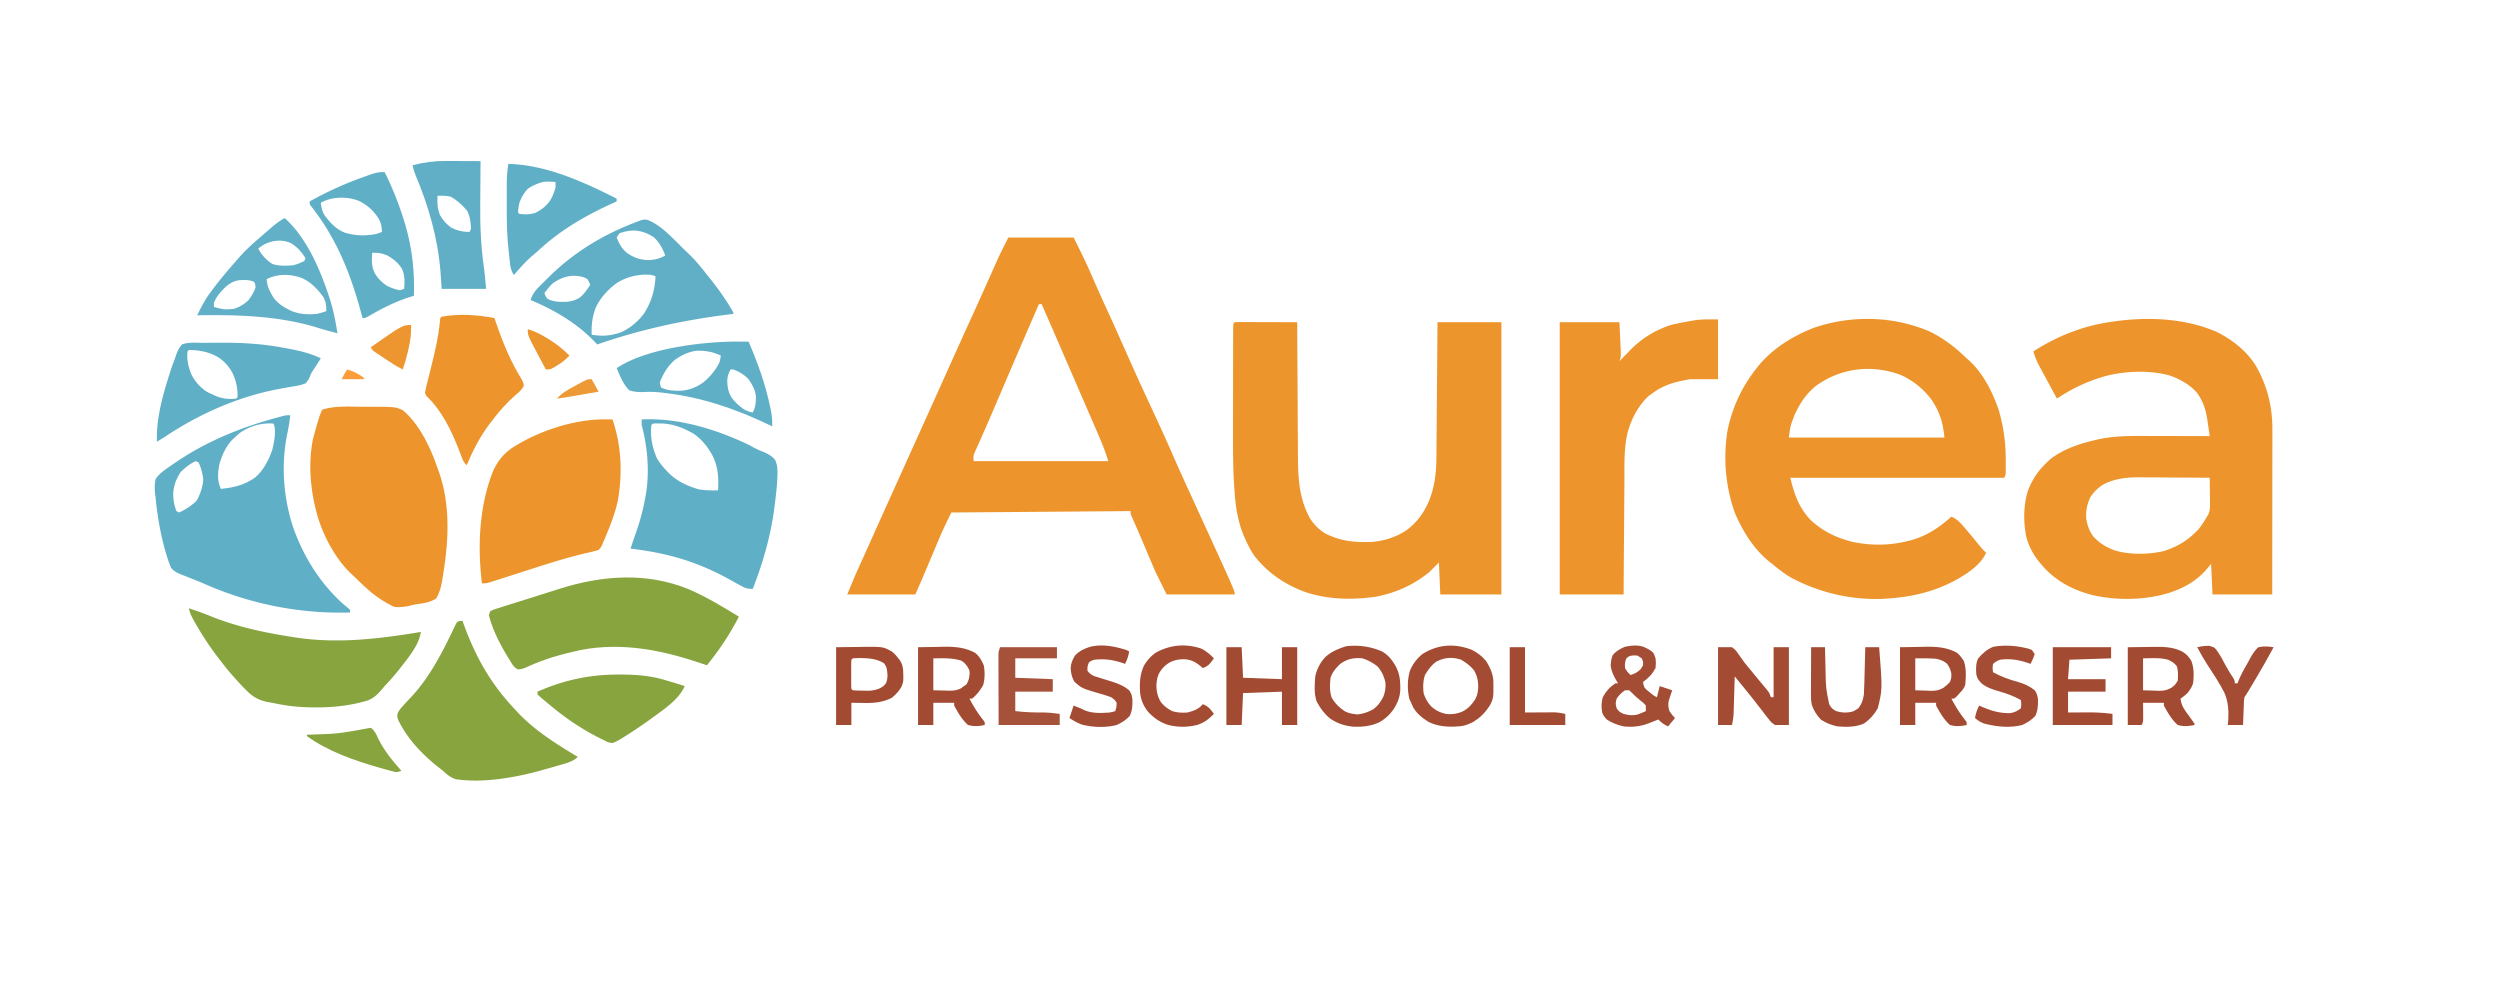 <svg xmlns="http://www.w3.org/2000/svg" width="1800" height="712"><path fill="#ED952C" d="M726 171h47c4.658 9.316 9.213 18.464 13.313 28 3.542 8.144 7.148 16.25 10.875 24.313 4.192 9.08 8.269 18.208 12.31 27.357a2350 2350 0 0 0 19.314 42.518c5.5 11.805 10.934 23.623 16.128 35.567 3.834 8.795 7.812 17.522 11.81 26.245l1.026 2.239q2.58 5.629 5.16 11.258C889 425.35 889 425.35 889 428h-49c-8.04-16.08-8.04-16.08-10.824-22.707l-.95-2.23q-1.462-3.435-2.913-6.875l-2.94-6.916-1.867-4.4a485 485 0 0 0-4.963-11.321C814 370 814 370 814 368l-129 1c-3.222 6.444-6.288 12.787-9.066 19.41l-1.094 2.583a4917 4917 0 0 0-3.403 8.07q-1.704 4.04-3.413 8.08-1.056 2.497-2.107 4.995l-.982 2.327-.842 2.001c-1.665 3.86-3.386 7.694-5.093 11.534h-49c5.625-13.5 5.625-13.5 7.7-18.11l1.445-3.219 1.543-3.421q.84-1.872 1.683-3.743 1.83-4.073 3.665-8.144 3.076-6.834 6.148-13.672a21978 21978 0 0 1 24.502-54.31 21276 21276 0 0 0 23.19-51.434l4.245-9.441a6555 6555 0 0 1 14.226-31.463c4.126-9.052 8.245-18.106 12.298-27.191l.88-1.975a3807 3807 0 0 0 4.087-9.187l1.486-3.335 1.266-2.854c2.439-5.218 5.06-10.35 7.636-15.501m22 48a11490 11490 0 0 0-25 58l-4.602 10.755q-1.508 3.522-3.013 7.044a1388 1388 0 0 1-7.362 16.931l-1.417 3.208a997 997 0 0 1-2.661 5.958l-1.18 2.666-1.037 2.317c-.944 2.378-.944 2.378-.728 6.121h97c-2.524-7.59-2.524-7.59-5.46-14.95l-1.409-3.27-1.506-3.467-1.594-3.694a5717 5717 0 0 0-4.191-9.683q-1.634-3.767-3.263-7.537-4.038-9.332-8.087-18.66-2.98-6.867-5.955-13.739c-5.489-12.677-10.979-25.353-16.535-38zM1388.285 238.242c10.54 4.788 19.432 11.73 27.715 19.758l1.852 1.629c10.02 9.128 16.787 22.687 21.148 35.371 3.6 12.043 5.175 23.82 5.125 36.375l.012 3.02-.004 2.878-.004 2.607C1444 342 1444 342 1443 344h-154c3.024 12.097 6.06 21.18 14.563 30.313 9.1 8.454 19.039 13.102 30.964 15.996 15.399 3.065 30 2.29 44.985-2.41 9.986-3.596 17.63-8.877 25.488-15.899 3.597 1.495 5.631 3.527 8.188 6.438l2.363 2.687a513 513 0 0 1 9.504 11.527c1.574 1.9 3.162 3.649 4.945 5.348-2.803 6.224-7.718 10.327-13.148 14.309-16.503 11.228-34.624 16.733-54.38 18.375q-2.235.164-4.472.316l-3.254.223c-22.673.694-44.808-4.603-64.802-15.123-5.038-2.851-9.502-6.402-13.944-10.1l-2.16-1.668c-11.148-8.976-19.37-22.24-24.84-35.332-6.581-18.57-8.36-38.953-5.281-58.453 3.62-18.52 11.738-34.667 23.886-48.964 10.415-11.821 24.55-20.352 39.228-25.856 26.226-8.8 55.887-8.229 81.452 2.515m-80.902 39.653c-7.064 5.786-11.712 12.84-15.383 21.105-2.977 7.8-2.977 7.8-4 16h112c-1.113-11.131-3.426-18.586-9.687-27.75-5.767-7.509-12.965-13.25-21.57-17.219-20.89-7.856-43.274-5.229-61.36 7.864M1597 239.41c10.794 5.72 20.375 13.166 27 23.59 8.101 13.985 11.961 28.69 12.12 44.866q.004 3.36-.006 6.722v3.728q-.001 5.02-.013 10.04-.007 5.26-.008 10.522-.005 9.945-.021 19.888-.015 11.33-.022 22.658-.016 23.288-.05 46.576h-43l-1-22-3.812 4.563c-7.635 8.419-16.121 12.88-26.836 16.44-17.47 5.193-36.766 5.457-54.554 1.508-12.557-3.22-23.112-8.315-32.58-17.288-6.978-6.991-12.193-14.061-15.03-23.66-2.432-10.878-2.42-23.129.785-33.833 3.682-9.786 9.03-16.981 17.027-23.73 9.47-6.999 20.579-10.623 31.938-13.25l2.091-.495c11.541-2.492 23.492-2.402 35.244-2.353l3.909.005q5.064.006 10.13.024 5.199.014 10.399.02 10.145.016 20.289.049-.652-4.541-1.332-9.078l-.365-2.575c-1.106-7.288-3.005-13.237-7.303-19.347-5.355-6.207-12.352-9.985-20.004-12.715-14.273-3.826-31.348-3.22-45.605.372-12.994 3.643-24.177 8.867-35.391 16.343a4246 4246 0 0 1-6.299-11.633q-1.068-1.977-2.141-3.951-1.548-2.85-3.083-5.705l-1.873-3.46c-1.501-3.043-2.62-6.008-3.604-9.251 17.348-11.073 35.435-18.309 55.938-21.25l3.528-.51c24.346-3.277 50.806-1.99 73.534 8.17m-83.437 109.903c-3.54 2.482-6.16 5.047-8.563 8.687-2.22 4.984-3.282 9.664-2.937 15.125.728 4.85 2.067 8.874 4.937 12.875 4.474 5.053 9.318 7.937 15.605 10.273 10.704 3.248 24.234 3.046 35.082.54 10.186-3.135 17.99-8.024 25.313-15.813a74.5 74.5 0 0 0 6-9l1.06-1.775c1.167-2.762 1.167-4.872 1.135-7.866l-.02-3.242-.05-3.367-.027-3.414q-.036-4.168-.098-8.336-11.619-.106-23.238-.155c-3.599-.016-7.197-.037-10.795-.071-3.482-.033-6.963-.05-10.445-.059a732 732 0 0 1-5.862-.055c-9.517-.002-18.685.872-27.098 5.652"/><path fill="#ED952D" d="M889 232a62 62 0 0 1 4.244-.114h2.73l2.967.016 3.023.005c3.2.005 6.399.018 9.598.03q3.246.008 6.49.014 7.975.017 15.948.049l.007 1.754q.089 21.225.229 42.451c.044 6.844.084 13.687.11 20.53q.04 9.92.117 19.84.025 3.771.035 7.542c.047 17.295.096 33.24 8.498 48.781 3.036 4.7 6.286 8.092 11.004 11.102 11.2 5.679 21.198 6.653 33.55 6.18 9.022-.66 17.718-3.472 25.247-8.508 7.386-5.605 11.894-11.74 15.73-20.133 4.415-10.61 5.612-20.873 5.678-32.248l.03-3.195q.047-5.202.081-10.405l.063-7.234q.082-9.501.153-19.002.077-9.704.161-19.406.161-19.024.307-38.049h46v196h-44l-1-23-7 7c-11.225 9.184-24.57 15.115-38.805 17.688-17.282 2.503-36.717 1.966-53.175-4.461-13.637-5.614-24.35-13.104-33.66-24.727-2.776-3.901-4.83-8.083-6.798-12.437l-.963-2.13c-4.4-10.418-6.053-21.418-6.772-32.634l-.242-3.527c-.774-12.188-.858-24.353-.815-36.561v-7.007q.003-7.238.024-14.474c.017-6.195.021-12.39.02-18.585q.001-7.185.013-14.37l.006-6.864q.004-4.748.022-9.495l-.002-2.865c.011-2.184.073-4.368.147-6.551z"/><path fill="#ED952C" d="M1237 230v43h-20c-10.278 1.83-18.609 3.756-27 10l-3.187 2.25c-7.407 7.242-11.985 15.817-14.813 25.75-2.908 11.824-2.353 24.053-2.414 36.14q-.028 3.507-.059 7.012c-.05 6.115-.09 12.23-.128 18.346-.047 7.357-.109 14.713-.168 22.07-.088 11.144-.158 22.288-.231 33.432h-46V232h43l.563 12.313c.06 1.277.122 2.555.185 3.872l.13 3.053.144 3.127C1167 257 1167 257 1166 260l1.938-1.937 1.394-1.38c1.226-1.237 2.429-2.499 3.617-3.773 8.502-8.929 18.312-15.072 30.051-18.91 4.974-1.223 9.944-2.17 15-3l2.344-.402c5.623-.842 10.849-.598 16.656-.598M261.563 292.875l3.748-.012c19.147.02 19.147.02 24.642 2.434 10.668 8.876 18.206 23.406 23.084 36.233A545 545 0 0 1 315 337l1.148 3.059c8.245 23.834 6.88 49.476 2.852 73.941l-.407 2.662c-.862 5.23-1.87 9.75-4.593 14.338-4.516 2.715-8.82 3.384-14 4q-2.755.606-5.5 1.25c-3.573.73-6.856 1.074-10.5.75-2.538-1.151-4.72-2.29-7.062-3.75l-1.97-1.205c-6.56-4.168-12.105-9.234-17.599-14.7a115 115 0 0 0-3.603-3.36c-11.38-10.47-19.828-25.868-24.576-40.476-5.427-18.29-7.556-37.722-4.002-56.634q.833-3.457 1.812-6.875l.584-2.057c2.55-8.79 2.55-8.79 4.416-12.943 9.204-3.068 19.975-2.155 29.563-2.125"/><path fill="#5FAFC7" d="M209 299c-.59 5.2-1.462 10.192-2.562 15.313-4.113 21.831-2.184 45.107 4.89 66.109 7.493 20.831 19.346 39.767 35.926 54.594l1.934 1.609L252 439v2c-36.464 1.052-72.336-6.188-105.62-20.97-2.54-1.099-5.102-2.125-7.677-3.14l-2.638-1.054a369 369 0 0 0-5.013-1.959c-3.376-1.368-5.583-2.31-7.93-5.15a99 99 0 0 1-3.56-10.164l-.641-2.2c-3.31-11.827-5.472-24.106-6.712-36.322-.186-1.82-.42-3.634-.658-5.447-.262-3.398-.227-6.248.449-9.594 2.645-3.961 6.097-6.336 10-9 .595-.42 1.19-.84 1.804-1.271C147.7 317.965 173.897 307.372 202 300l2.078-.57C206 299 206 299 209 299m-36.437 12.813A86 86 0 0 0 169 315l-1.64 1.52c-4.772 4.951-7.37 10.96-9.36 17.48-1.002 5.381-1.577 10.058-.004 15.352L159 352c9.487-.996 17.127-2.76 24.926-8.39 5.823-5.114 9.572-12.349 12.074-19.61 1.4-5.563 2.625-11.76 1.531-17.43L197 305c-8.474-.788-17.534 1.86-24.437 6.813M141 332c-4.168 1.85-7.573 4.582-10.812 7.75-3.1 4.606-4.844 9.043-5.438 14.582-.133 4.893.531 9.085 2.25 13.668l2 1c4.577-2.121 8.78-4.843 12.438-8.312 2.81-4.834 4.342-9.632 4.937-15.188-.47-4.388-1.5-8.49-3.375-12.5z"/><path fill="#ED952C" d="m436.438 301.938 2.62.027L441 302c6.504 19.069 7.286 38.796 3.813 58.563-1.784 8.156-4.601 15.756-7.813 23.437l-1.441 3.605-1.434 3.27-1.242 2.867L431 396a132 132 0 0 1-8 2c-15.376 3.524-30.304 8.43-45.312 13.25q-5.89 1.892-11.783 3.771-3.645 1.162-7.285 2.337l-3.3 1.053-2.903.933C350 420 350 420 347 420c-3.268-26.867-2.019-55.42 7.996-80.773 3.097-6.87 6.947-11.689 12.961-16.22 19.076-12.586 45.514-21.384 68.48-21.07"/><path fill="#87A43F" d="M495.66 424.155c12.734 5.466 24.546 12.618 36.34 19.845-6.39 12.493-14.174 24.103-23 35l-1.674-.58C478.074 468.352 448.94 462.125 418 468c-12.997 2.854-25.833 6.33-37.926 11.954-2.533 1.158-4.531 2.067-7.347 1.96-2.247-1.19-3.11-2.392-4.477-4.539C361.562 466.692 355.111 455.31 352 443l1-3c2.418-1.1 2.418-1.1 5.675-2.129l3.685-1.183 4.027-1.25q2.067-.655 4.132-1.311 4.349-1.378 8.704-2.733 5.523-1.724 11.036-3.48 4.28-1.358 8.564-2.703 2.03-.638 4.06-1.282c30.57-9.669 62.54-12.09 92.776.226"/><path fill="#5FAFC7" d="M462 302c26.6-1.29 53.54 7.027 77.313 18.375l3.335 1.828a53.6 53.6 0 0 0 7.141 3.219c3.163 1.356 5.909 2.88 8.19 5.54 2.405 4.804 1.814 10.368 1.583 15.6-.361 5.17-.911 10.297-1.562 15.438l-.417 3.383c-2.66 20.382-8.156 39.503-15.583 58.617-4.409 0-5.908-.785-9.691-2.887l-3.366-1.845-3.505-1.955C501.886 404.267 480.745 398.206 454 395c1.397-4.222 2.802-8.439 4.281-12.633 3.04-8.711 5.195-17.244 6.719-26.367l.402-2.344c2.201-15.678.694-32.443-3.402-47.656zm8 3-1 1c-.984 8.453.659 16.233 4 24 2.011 3.36 4.296 6.174 7 9l1.844 1.93c6.017 5.746 13.277 9.072 21.219 11.382 4.704.822 9.178.864 13.937.688.482-9.172.131-16.7-4-25-3.523-6.494-7.862-11.832-14-16-8.017-4.347-15.127-7.153-24.312-7.125l-2.614-.008z"/><path fill="#87A43F" d="m333 447 .592 1.658C342.227 472.635 353.3 492.482 371 511l1.957 2.148C385.259 526.18 400.79 535.764 416 545c-3.805 3.513-8.328 4.544-13.187 5.938l-2.719.788A1001 1001 0 0 1 392 554l-2.163.615c-18.875 5.292-42.302 9.388-61.837 6.385-3.764-1.367-6.123-3.265-9-6q-2.685-2.096-5.375-4.187c-11.297-9.467-20.41-19.196-26.934-32.477C286 516 286 516 286.184 513.918c.978-2.3 2.186-3.766 3.878-5.606l1.93-2.144a273 273 0 0 1 3.828-4.055c13.92-14.821 23.244-33.514 31.895-51.722L329 448c2-1 2-1 4-1M136 438c5.118 1.646 10.144 3.414 15.12 5.448 20.061 8.146 40.513 12.325 61.88 15.552l2.206.335c29.462 4.084 58.719.518 87.794-4.335-1.302 9.82-9.843 19.5-15.71 27.152a185 185 0 0 1-9.126 10.528 96 96 0 0 0-4.016 4.578c-2.854 3.291-5.247 5.367-9.304 7.055-12.1 3.64-24.419 5.062-37.031 5l-3.554-.013c-9.706-.125-18.808-1.16-28.259-3.3l-3.457-.562c-5.398-1.15-9.25-2.991-13.36-6.645-3.932-3.747-7.594-7.718-11.183-11.793l-2.562-2.902c-2.228-2.645-4.344-5.346-6.438-8.098l-1.263-1.621c-5.857-7.536-11.065-15.312-15.862-23.567l-1.435-2.466c-1.96-3.446-3.619-6.44-4.44-10.346"/><path fill="#60AFC7" d="M466.086 158.31c10.351 3.735 20.068 15.186 27.914 22.69l2.055 1.93c5.133 4.944 9.524 10.493 13.945 16.07l1.248 1.557c6.225 7.778 11.858 15.748 16.752 24.443v1l-2.357.288C492.742 230.357 461.367 237.124 430 248l-1.454-1.55C415.515 232.723 399.33 223.308 382 216c1.359-4.057 3.105-6.49 6.113-9.512l2.512-2.531 2.688-2.644 2.757-2.725c18.917-18.473 41.103-31.221 65.902-40.17C464 158 464 158 466.086 158.309M446 168l-2 3c1.981 4.789 3.7 8.148 7.813 11.375 4.272 2.9 8.206 4.333 13.378 4.84 5.375.227 9.033-.776 13.809-3.215-1.966-5.174-4.017-9.017-8-13-4.29-2.89-8.747-4.61-13.91-5.04-3.792.072-7.567.607-11.09 2.04m-1.687 35.625c-6.592 4.772-12.222 10.875-15.57 18.344-2.323 6.355-2.988 12.3-2.743 19.031 7.602 1.226 13.81.85 21.094-1.746 6.692-2.988 12.355-7.81 16.703-13.68 5.352-8.518 7.598-16.587 8.203-26.574-3.01-1.505-5.821-1.259-9.148-1.21-6.726.497-12.793 2.28-18.54 5.835M398 204c-2.3 2.217-4.081 4.425-6 7 .656 1.983.656 1.983 2 4 4.55 2.467 8.927 2.417 13.996 2.305 3.557-.361 6.159-1.1 9.246-2.883 3.243-2.623 5.522-5.932 7.758-9.422a65 65 0 0 0-2-4c-3.077-1.923-6.13-2.23-9.687-2.437-5.915.14-10.482 2.084-15.313 5.437"/><path fill="#ED952C" d="m356 229 1.066 3.156c4.934 14.41 10.455 28.001 18.528 40.953C377 276 377 276 377.063 278.074c-1.616 2.928-4.049 4.856-6.563 6.988-5.852 5.166-10.764 10.719-15.5 16.938-.677.861-1.354 1.722-2.05 2.61-7.1 9.319-12.453 19.596-16.95 30.39-2.098-2.098-2.65-3.343-3.664-6.078l-.949-2.498-1.012-2.674c-5.36-13.724-12.346-28.263-23.262-38.523-.55-1.103-.55-1.103-1.113-2.227.483-3.147 1.143-5.95 2-9q.836-3.328 1.656-6.66l.908-3.634c2.653-10.683 5.143-21.156 6.147-32.128L317 229l1-1c12.543-2.258 25.568-1.348 38 1"/><path fill="#5FAFC7" d="M147.956 246.85c3.743-.092 7.487-.097 11.231-.1l2.402-.003c13.653.012 26.945.867 40.411 3.253l2.682.47c9.103 1.646 17.932 3.477 26.318 7.53l-1.39 2.16-1.86 2.902-1.828 2.848c-1.87 2.809-1.87 2.809-2.664 4.933-.897 2.071-1.7 3.515-3.258 5.157-3.54 1.473-7.162 1.987-10.938 2.562q-3.274.593-6.546 1.204l-3.323.607C170.252 286.055 142.35 298.561 118 315a354 354 0 0 1-5 3c-.631-16.276 4.088-33.185 9-48.563l.969-3.038c.944-2.83 1.97-5.612 3.031-8.399l.977-2.898c1.09-2.768 2.075-4.851 4.023-7.102 5.25-2.024 11.408-.993 16.956-1.15M136 252l-1 1c-.556 6.002.466 10.715 2.672 16.316 2.419 4.888 5.666 8.72 10.055 11.957 1.97 1.238 1.97 1.238 5.273 2.727l1.902.902c4.992 2.145 9.687 2.714 15.098 2.098l1-1c.267-6.191-.941-11.629-3.5-17.25-2.68-4.944-5.586-8.244-10.219-11.418-6.763-3.95-13.43-5.277-21.281-5.332M277 124c5.131 10.43 9.45 20.93 13 32l.696 2.151c5.675 17.89 7.975 36.113 7.304 54.849l-2.062.594c-10.535 3.25-20.303 8.083-29.793 13.656C263 229 263 229 261 229l-.516-1.978c-7.56-28.706-17.858-55.057-36.453-78.499L223 147v-2c12.956-7.226 26.001-13.092 40-18l2.44-.887c3.963-1.4 7.29-2.526 11.56-2.113m-46 22c.33 3.47.929 5.87 2.625 8.938 4.242 5.47 7.914 9.784 14.438 12.5 7.23 2.323 14.929 2.506 22.382 1.101 2.069-.546 2.069-.546 4.555-1.539-.08-3.684-.582-6.185-2.273-9.48-3.67-5.696-7.485-9.176-13.395-12.461-8.38-3.805-20.365-3.723-28.332.941m37 36c-.37 5.018-.558 9.595 1.563 14.25 2.398 4.151 5.378 7.202 9.437 9.75 2.932 1.337 5.818 2.451 9 3l3-1c.368-4.99.554-9.6-1.5-14.25-2.532-4.435-6.146-7.19-10.5-9.75-3.89-1.678-6.813-2.07-11-2"/><path fill="#87A43F" d="m444.25 485.688 2.32-.008c11.64-.005 22.264.808 33.43 4.32q1.977.582 3.957 1.156A307 307 0 0 1 493 494c-4.374 9.989-15.466 16.988-23.957 23.292a323 323 0 0 1-18.918 12.77l-2.501 1.61C445.437 532.99 443.4 534.13 441 535c-3.137-.473-3.137-.473-6-2l-3.34-1.594a330 330 0 0 1-3.598-1.906l-1.96-1.053C414.54 522.111 404.013 514.57 394 506l-2.23-1.824c-1.631-1.344-3.208-2.753-4.77-4.176v-2c18.549-8.178 36.997-12.247 57.25-12.312"/><path fill="#60AFC7" d="m321 115.902 2.185.005c2.272.005 4.543.018 6.815.03q2.33.009 4.66.014 5.67.017 11.34.049l-.02 1.958c-.068 6.865-.112 13.73-.145 20.594q-.022 3.819-.061 7.636c-.163 16.126.465 31.774 2.84 47.737.587 4.678.96 9.38 1.386 14.075h-32l-.75-11.25c-1.923-25.25-8.658-48.517-18.497-71.777C298 123 297.468 121.056 297 119c8.025-2.15 15.684-3.16 24-3.098M315 141c-.274 5.11-.107 9.3 1.902 14.047 2.076 3.693 4.675 6.47 8.098 8.953 4.409 2.097 8.112 3 13 3 1.159-1.951 1.159-1.951 1.02-4.172-.335-4.171-.756-7.3-2.645-11.078-3.512-4.067-7.147-7.525-11.875-10.125-3.217-.804-6.2-.754-9.5-.625"/><path fill="#5FAFC7" d="M366 118c27.331.704 54.093 12.93 78 25v2l-2.754 1.25C421.223 155.41 403.121 165.768 387 181a735 735 0 0 1-4.062 3.438c-4.746 4.115-8.824 8.829-12.938 13.562-2.397-3.595-2.636-6.694-3.062-10.875l-.237-2.086A441 441 0 0 1 366 178l-.276-2.773c-.82-9.146-.877-18.256-.854-27.43.005-2.622 0-5.244-.007-7.865q0-2.538.004-5.077l-.006-2.336c.021-4.92.444-9.646 1.139-14.519m17 16-2.625 1.688c-3.142 3.058-4.847 6.223-6.375 10.312-.595 2.407-.847 4.506-1 7l1 1c3.801.507 7.479.456 11.164-.648 4.413-1.994 7.588-4.624 10.582-8.418 2.077-3.203 3.172-6.266 4.254-9.934v-4c-8.935-.487-8.935-.487-17 3"/><path fill="#61B0C7" d="M205 157c16.492 14.946 26.051 38.29 32.75 59.063 2.44 7.845 3.926 15.84 5.25 23.937q-2.313-.623-4.625-1.25l-3.09-.832a195 195 0 0 1-6.289-1.867c-28.048-8.707-57.874-9.495-86.996-9.051 2.92-6.172 6-11.868 10.125-17.312l1.431-1.92c4.888-6.481 10.1-12.661 15.444-18.768l2.41-2.785c4.56-5.186 9.306-9.783 14.59-14.215q1.72-1.494 3.438-2.992l3.75-3.258 1.801-1.576c3.187-2.75 6.303-5.135 10.011-7.174m-17.707 20.906L186 179c2.35 4.701 5.682 8.065 10 11 4.79 1.66 10.007 1.399 15 1 2.952-.722 5.235-1.668 8-3l1-2c-2.976-4.85-5.913-8.108-10.766-11.082-7.41-3.045-15.662-1.672-21.941 2.988M192 201c.279 5.294 2.367 9.202 5.137 13.598 3.532 4.554 7.906 7.016 13.054 9.43C216.047 226.3 221.78 226.57 228 226c2.454-.498 4.634-1.159 7-2-.136-3.809-.305-6.737-2.156-10.102-4.131-5.69-8.988-10.786-15.469-13.71-8.437-2.97-17.192-3.28-25.375.812m-28.215 4.438c-4.105 3.592-7.64 7.499-9.785 12.562v3c7.024 1.876 7.024 1.876 14.188 1.438 4.203-1.357 7.69-3.294 10.812-6.438 2.056-2.843 3.857-5.672 5-9-.142-2.193-.142-2.193-1-4-3.253-1.626-6.524-1.382-10.113-1.34-3.744.44-6.074 1.59-9.102 3.778"/><path fill="#5FAFC7" d="m533.063 245.938 3.41.027L539 246c6.523 15.072 11.93 30.23 15.375 46.313l.509 2.37c.841 4.172 1.293 8.036 1.116 12.317l-1.538-.747c-24.682-11.946-49.37-20.333-76.712-23.44l-2.222-.266c-3.686-.4-7.189-.563-10.891-.324-4.168.196-7.628.158-11.637-1.223-4.332-4.462-6.693-10.315-9-16 21.654-14.436 63.38-19.333 89.063-19.062M486 259c-4.916 4.233-7.88 9.123-10.469 15.02L475 276l1 3c4.717 2.422 9.71 2.418 14.906 2.309 5.814-.58 10.488-2.513 15.281-5.817C511.123 271.474 515.1 266.68 518 261c.675-2.669.675-2.669 1-5-5.903-2.778-11.085-3.647-17.617-3.473-5.869.82-10.531 3.137-15.383 6.473m40 7c-1.727 3.011-2.32 5.284-2.375 8.75.115 4.338.82 7.593 2.977 11.363 2.636 3.558 5.763 6.373 9.398 8.887 3.28 1.461 3.28 1.461 6 2 2.031-3.935 2.365-7.385 2.25-11.73-.54-4.9-2.695-8.461-5.437-12.457-3.267-3.267-6.504-5.196-10.813-6.813z"/><path fill="#A34C33" d="M1237 466h10c2.629 2.02 2.629 2.02 4.563 4.813l2.222 3.05L1256 477a418 418 0 0 0 4.5 5.5l2.219 2.719q2.393 2.917 4.812 5.812L1270 494l2.25 2.688C1274 499 1274 499 1275 502h2v-36h11v56h-10c-2.7-1.871-2.7-1.871-4.687-4.437l-2.247-2.801L1269 512l-1.66-2.105a326 326 0 0 1-3.235-4.18c-2.953-3.809-5.999-7.54-9.043-11.277l-1.795-2.206L1249 487l-.076 2.675q-.143 4.934-.296 9.868-.065 2.13-.125 4.262a1939 1939 0 0 1-.187 6.144l-.11 3.73A49 49 0 0 1 1247 522h-10zM995 469c4.596 2.676 7.225 6.066 9.875 10.625 3.075 5.803 3.415 10.82 3.336 17.344-.356 5.113-1.853 8.767-4.465 13.12-2.957 4.328-6.112 7.377-10.687 9.946-5.926 2.777-11.747 3.364-18.258 3.211-6.328-.556-11.79-2.277-17.051-5.871-4.206-3.413-7.238-7.594-9.75-12.375-1.956-5.679-1.446-12.104-1-18 1.223-5.457 3.427-9.738 7.188-13.875 4.455-4.063 9.551-6.122 15.25-7.875 9.212-.899 16.937.13 25.562 3.75m-30 9c-3.196 3.05-5.595 5.784-7 10-.505 4.868-.825 9.736.871 14.39 2.419 4.156 5.43 7.006 9.383 9.7 2.893 1.508 5.647 1.898 8.871 2.285 4.456-.431 7.577-1.513 11.496-3.637 3.456-2.525 5.41-5.284 7.375-9.058 1.326-3.539 1.782-6.46 1.516-10.227-.925-4.435-2.63-7.958-5.512-11.453-3.414-2.783-6.832-4.61-11-6-6.34-.537-10.756.28-16 4M1059.2 467.676c4.372 2.067 7.697 4.616 10.8 8.324 2.753 4.367 4.86 8.879 5.203 14.074.158 12.208.158 12.208-2.105 17.125-3.303 5.419-7.173 9.518-12.66 12.738-3.525 1.766-6.461 2.824-10.438 3.063l-2.46.152c-6.614.232-12.479-.385-18.54-3.152-4.61-2.805-8.63-5.891-11.437-10.562L1016 506l-1.25-2.687c-1.494-6.6-1.524-13.522.313-20.063 1.945-4.973 4.888-8.79 8.937-12.25 11.192-7.036 22.813-7.903 35.2-3.324m-25.34 8.914c-3.355 2.544-5.723 5.81-7.86 9.41-1.457 4.37-1.481 8.432-1 13 1.122 3.707 2.791 6.666 5.39 9.535 3.24 2.923 6.384 4.516 10.61 5.465 4.275.484 7.583.01 11.563-1.5 4.298-2.05 6.665-4.721 9.343-8.598 1.835-3.191 2.299-5.972 2.407-9.59-.07-4.392-.736-7.659-2.903-11.488-2.566-3.32-5.82-5.694-9.41-7.824-6.316-2.105-12.313-1.662-18.14 1.59"/><path fill="#A34B32" d="m661 466 14.313-.25 4.442-.11c8.06-.068 15.027.537 22.245 4.36 3.232 2.544 4.774 5.465 6.375 9.25.8 4.795.715 9.008-.375 13.75-2.11 3.928-4.627 7.077-8 10h-2c2.88 5.506 5.972 10.52 9.863 15.371L709 520v2c-4.28.926-7.753 1.174-12 0-4.348-3.764-7.289-8.998-10-14v-2h-15v16h-11zm11 8v23l8.188.188 2.551.082c3.64.04 5.873-.08 9.202-1.707L694 494l1.75-1.187c1.673-2.427 2.115-4.84 2.383-7.747-.019-2.385-.019-2.385-1.82-5.441-2.087-2.563-2.087-2.563-4.125-3.937C685.448 473.569 679.137 474 672 474M1368 466l14.313-.25 4.442-.11c8.033-.068 15.07.489 22.245 4.36 2.222 1.894 3.4 3.494 5 6 1.823 5.469 1.479 11.3 1 17-.986 2.764-1.923 3.807-4 6l-2.125 2.375L1407 503h-2c2.88 5.506 5.972 10.52 9.863 15.371L1416 520v2c-4.28.926-7.753 1.174-12 0-4.348-3.764-7.289-8.998-10-14v-2h-15v16h-11zm11 8v23l8.125.25 2.524.11c4.08.06 6.102-.223 9.78-2.25 2.544-2.017 2.544-2.017 4.571-4.11.946-2.75.946-2.75 1-6-.994-3.735-.994-3.735-3-7-2.698-2.249-4.7-2.934-8.125-3.687-4.943-.4-9.916-.313-14.875-.313M1532 466l14.438-.187 4.497-.083c7.177-.045 13.518.115 20.065 3.27 3.346 2.037 4.787 3.648 6.813 7 1.931 5.151 1.847 10.6 1.187 16-.98 2.951-2.044 4.463-4 7-2.75 2.438-2.75 2.438-5 4 .42 4.066 1.934 6.706 4.287 10.012l1.275 1.738A527 527 0 0 1 1580 521v1c-4.28.926-7.753 1.174-12 0-4.348-3.764-7.289-8.998-10-14v-2h-15l.063 6.875c.062 6.875.062 6.875-1.063 9.125h-10zm11 8v23l8.125.25 2.524.11c4.038.06 6.119-.236 9.78-2.188 2.719-2.093 2.719-2.093 4.571-5.172.237-3.728.373-6.744-.687-10.312-1.832-2.355-3.623-3.404-6.313-4.688-5.835-1.565-12.01-1.067-18-1"/><path fill="#A44D35" d="M1182.96 465.57c2.553 1.023 4.767 2.212 6.915 3.93C1191 471 1191 471 1192 474c.313 3.313.313 3.313 0 7-2.311 4.366-5.014 7.121-9 10 .252 1.892.252 1.892 1 4 1.538 1.723 1.538 1.723 3.438 3.188l1.87 1.542c1.675 1.336 1.675 1.336 3.692 2.27l2-8 9 3-.691 2.012-.871 2.675-.88 2.637c-.622 2.983-.447 4.777.442 7.676 1.965 2.77 1.965 2.77 4 5l-5 6c-2.884-1.293-4.872-2.66-7-5l-1.937.813L1189 520l-1.95.8c-6.065 2.299-11.595 2.888-18.05 2.2-4.444-.95-8.073-2.428-11.937-4.812C1155 516 1155 516 1153.625 513.25c-.775-4.032-.718-7.29.375-11.25 2.33-4.327 4.944-7.225 9-10h2l-1.129-1.836c-2.02-3.576-3.706-6.763-4.191-10.879.135-2.642.442-4.789 1.32-7.285 2.314-3.188 5.32-4.69 8.875-6.312 4.494-.99 8.65-1.408 13.086-.118m-10.148 6.993L1171 474c-1.178 3.324-1.178 3.324-1 7 1.79 2.929 1.79 2.929 4 5 3.193-.976 4.96-1.96 7.375-4.312L1183 479c.096-2.688.096-2.688-1-5l-3-2c-3.73-.166-3.73-.166-6.187.563M1170 497c-2.456 1.632-4.312 3.589-6 6-.917 3.586-.917 3.586 0 7 1.911 2.563 1.911 2.563 5 4 3.888.956 6.441 1.42 10.293.383 1.932-.718 3.825-1.543 5.707-2.383v-4c-1.604-1.87-1.604-1.87-3.75-3.5-2.34-1.919-4.475-3.737-6.562-5.937L1173 497z"/><path fill="#A34B32" d="M883 466h11l1 22 28 1v-23h11v56h-11v-24l-28 1-1 23h-11z"/><path fill="#A65139" d="M720 466h41v8h-30v14l27 1v9h-27v14c6.675.797 13.14 1.032 19.86.969 4.111.04 8.068.479 12.14 1.031v8h-44q-.036-11.24-.055-22.48-.008-3.825-.02-7.65c-.013-3.66-.018-7.322-.023-10.983l-.015-3.466v-3.215l-.007-2.833C719 469 719 469 720 466"/><path fill="#A34B32" d="m602 466 14.938-.187 4.656-.083c14.171-.086 14.171-.086 20.406 3.27 2.375 1.938 2.375 1.938 4 4l1.688 2.063c1.687 2.491 2.276 4.59 2.585 7.574.264 7.925.264 7.925-1.18 11.789-1.934 3.292-3.98 5.478-6.905 7.949-6.798 3.465-13.212 3.908-20.688 3.75l-2.492-.027c-2.003-.024-4.006-.06-6.008-.098v16h-11zm12 8-1 1a75 75 0 0 0-.133 4.656l-.004 2.848.012 2.996-.012 2.996.004 2.848.004 2.63L613 496l1 1c2.577.155 5.109.232 7.688.25l2.146.063c3.706.027 6.067-.273 9.564-1.696 2.665-1.493 2.665-1.493 4.54-3.742 1.31-3.546 1.217-6.088.62-9.79-.493-2.24-.493-2.24-2.058-4.522-4.53-2.832-9.215-3.447-14.496-3.715-2.684-.032-5.327-.054-8.004.152M1478 466h42v8l-30 1-1 14h27v9h-27v15l4.715-.035 6.223-.028 3.095-.025c6.08-.02 11.94.29 17.967 1.088v8h-43z"/><path fill="#A34C33" d="M1304 466h10l.06 2.795q.119 5.191.257 10.382.057 2.237.105 4.472c.228 11.81.228 11.81 2.578 23.351 1.896 3.147 1.896 3.147 5 5 3.746 1.124 7.199 1.395 11.031.555 2.133-.722 2.133-.722 4.969-2.555 2.55-3.23 3.364-5.992 4-10 .147-2.648.255-5.276.316-7.926l.063-2.265q.097-3.561.184-7.122l.13-4.845q.16-5.921.307-11.842h10c2.373 30.254 2.373 30.254-1 44-2.723 4.675-5.565 7.87-10 11-6.107 2.565-12.479 2.551-19 2-4.41-.908-7.995-2.374-11.812-4.75-3.171-3.261-5.442-6.815-6.79-11.217-.407-2.078-.518-3.951-.512-6.067V498.6l.016-2.523.005-2.606c.005-2.74.018-5.481.03-8.222q.008-2.79.014-5.582.017-6.834.049-13.668"/><path fill="#A44D34" d="m1460.602 467.05 2.398.95 2 3c-1.375 3.688-1.375 3.688-3 7l-1.766-.656c-6.677-2.268-13.192-3.36-20.234-2.344-2.837 1.198-2.837 1.198-5 3-.417 3.126-.417 3.126 0 6 5.852 3.292 11.748 5.284 18.188 7.073 4.514 1.311 8.076 2.956 11.812 5.927 1.624 2.3 1.973 3.793 2.336 6.586.063 4.504-.013 7.702-1.899 11.851-3.01 3.166-5.48 4.689-9.437 6.563-9.153 2.304-18.416 1.264-27.441-1.05-2.622-.974-4.427-2.16-6.559-3.95.56-3.363 1.418-5.991 3-9 .8.36 1.598.722 2.422 1.094 6.808 2.876 12.522 4.456 19.922 4.375 3.155-.557 5.117-1.523 7.656-3.469.417-3.126.417-3.126 0-6-5.227-2.94-10.332-4.734-16.062-6.375-4.577-1.34-8.665-2.64-12.376-5.75C1424 489 1424 489 1423 486c-.406-4.17-.474-7.843 1.125-11.75 3.214-3.857 6.342-6.606 11-8.562 8.836-1.568 16.807-.788 25.477 1.363"/><path fill="#A34C33" d="m811 468 2 1c-.56 3.363-1.418 5.991-3 9l-1.766-.656c-6.742-2.29-13.123-3.147-20.234-2.344-2.28.725-2.28.725-4 2-1.082 2.91-1.082 2.91-1 6 1.547 2.038 2.812 2.92 5.173 3.92l2.503.764 2.76.873 5.718 1.75c5.215 1.65 9.601 3.19 13.846 6.693 1.624 2.3 1.973 3.793 2.336 6.586.063 4.504-.013 7.702-1.899 11.851-3.01 3.166-5.48 4.689-9.437 6.563-7.981 2.032-17.029 1.741-24.988-.29-3.294-1.163-6.071-2.833-9.012-4.71l3-9 2 .813 3 1.187 3.5 1.625c5.629 2.127 11.575 1.783 17.5 1.375 2.274-.457 2.274-.457 4-1 .857-2.8.857-2.8 1-6-1.48-2.213-1.48-2.213-4-4a88 88 0 0 0-7.75-2.5c-13.386-3.93-13.386-3.93-18.687-8.687-1.814-3.264-2.408-5.834-2.66-9.536.156-3.65 1.26-6.154 3.097-9.277 3.29-3.484 6.971-5.102 11.488-6.46 8.79-1.887 17.051-.161 25.512 2.46M864.73 466.934c3.66 1.72 6.461 4.192 9.27 7.066-3.446 4.677-3.446 4.677-6.25 6.313L866 481l-2.187-1.875c-3.291-2.486-5.732-3.861-9.848-4.383-4.177-.215-7.46.187-11.278 1.945-3.396 1.918-5.575 3.983-7.687 7.313-1.847 3.231-2.207 6.15-2.375 9.813.11 4.355.88 7.64 3.035 11.43 2.269 2.975 5.018 5.06 8.34 6.757 3.749 1.14 7.076 1.262 11 1 3.668-.978 6.92-2 9.734-4.605L866 507c2.91 1.143 4.171 2.2 6.25 4.625L874 514c-3.537 3.62-6.904 6.272-11.75 7.875-7.236 1.842-14.204 1.861-21.437 0-5.776-1.962-10.266-5.056-14.348-9.574-2.979-3.864-4.604-7.448-5.465-12.301-.63-7.39-.479-13.978 2.68-20.781 2.239-3.763 4.79-6.627 8.32-9.219 10.325-5.72 21.44-6.842 32.73-3.066"/><path fill="#A44D34" d="M1582 466c2.956-.731 5.634-1.002 8.684-1.031C1594 466 1594 466 1595.469 467.44c2.903 3.875 5.16 8.111 7.374 12.407 1.581 2.941 3.389 5.717 5.224 8.506C1609 490 1609 490 1609 492h2l.834-2.182c1.973-4.77 4.528-9.166 7.103-13.63l1.573-2.967c1.652-2.819 3.06-5.03 5.49-7.221 3.813-.835 7.168-.636 11 0-4.083 7.603-8.341 15.081-12.75 22.5l-1.746 2.953c-4.216 7.114-4.216 7.114-6.504 10.547-.365 2.221-.365 2.221-.414 4.668l-.117 2.705-.094 2.815-.117 2.85c-.094 2.32-.177 4.64-.258 6.962h-11l.344-3.426c.35-7.09.043-13.458-2.881-20.026-3.71-7.141-8.152-13.877-12.567-20.596-2.494-3.883-4.738-7.875-6.896-11.952"/><path fill="#87A43F" d="M267 524c2.719 1.996 3.827 4.475 5.188 7.5 4.245 8.76 10.373 16.256 16.812 23.5-3 1-3 1-5.074.674l-2.399-.643-2.698-.72-2.892-.811-2.991-.833C255.357 547.641 235.879 540.875 221 530v-1l1.89-.06c20.328-.64 20.328-.64 40.298-4.253z"/><path fill="#A34B32" d="M1087 466h11v47c7.673-.04 7.673-.04 15.346-.09l2.916-.008 2.967-.016c2.696.11 5.146.509 7.771 1.114v8h-40z"/><path fill="#ED962F" d="M296 234c.206 6.023-.484 11.275-1.875 17.125l-.527 2.34c-.982 4.268-2.132 8.402-3.598 12.535-4.68-2.238-8.878-5.13-13.187-8l-2.522-1.656-2.396-1.594c-.724-.48-1.447-.96-2.193-1.453C268 252 268 252 267 250c22.862-16 22.862-16 29-16"/><path fill="#ED952D" d="M380 237c4.906 1.432 8.975 3.5 13.313 6.125l1.982 1.191C400.722 247.66 405.475 251.5 410 256c-2.788 2.976-5.564 5.16-9.062 7.25l-2.598 1.578C396 266 396 266 393 266q-2.412-4.528-4.812-9.062l-1.37-2.569C380 241.48 380 241.48 380 237"/><path fill="#ED9935" d="m426 273 5 9q-5.531.97-11.062 1.938l-3.147.552c-5.255.918-10.504 1.798-15.791 2.51 3.482-3.983 7.542-6.2 12.125-8.687l2.207-1.221C422.748 273 422.748 273 426 273"/><path fill="#FC9C3A" d="M250 266c4.609 1.317 8.141 3.152 12 6v1h-16c2-4 2-4 4-7"/></svg>